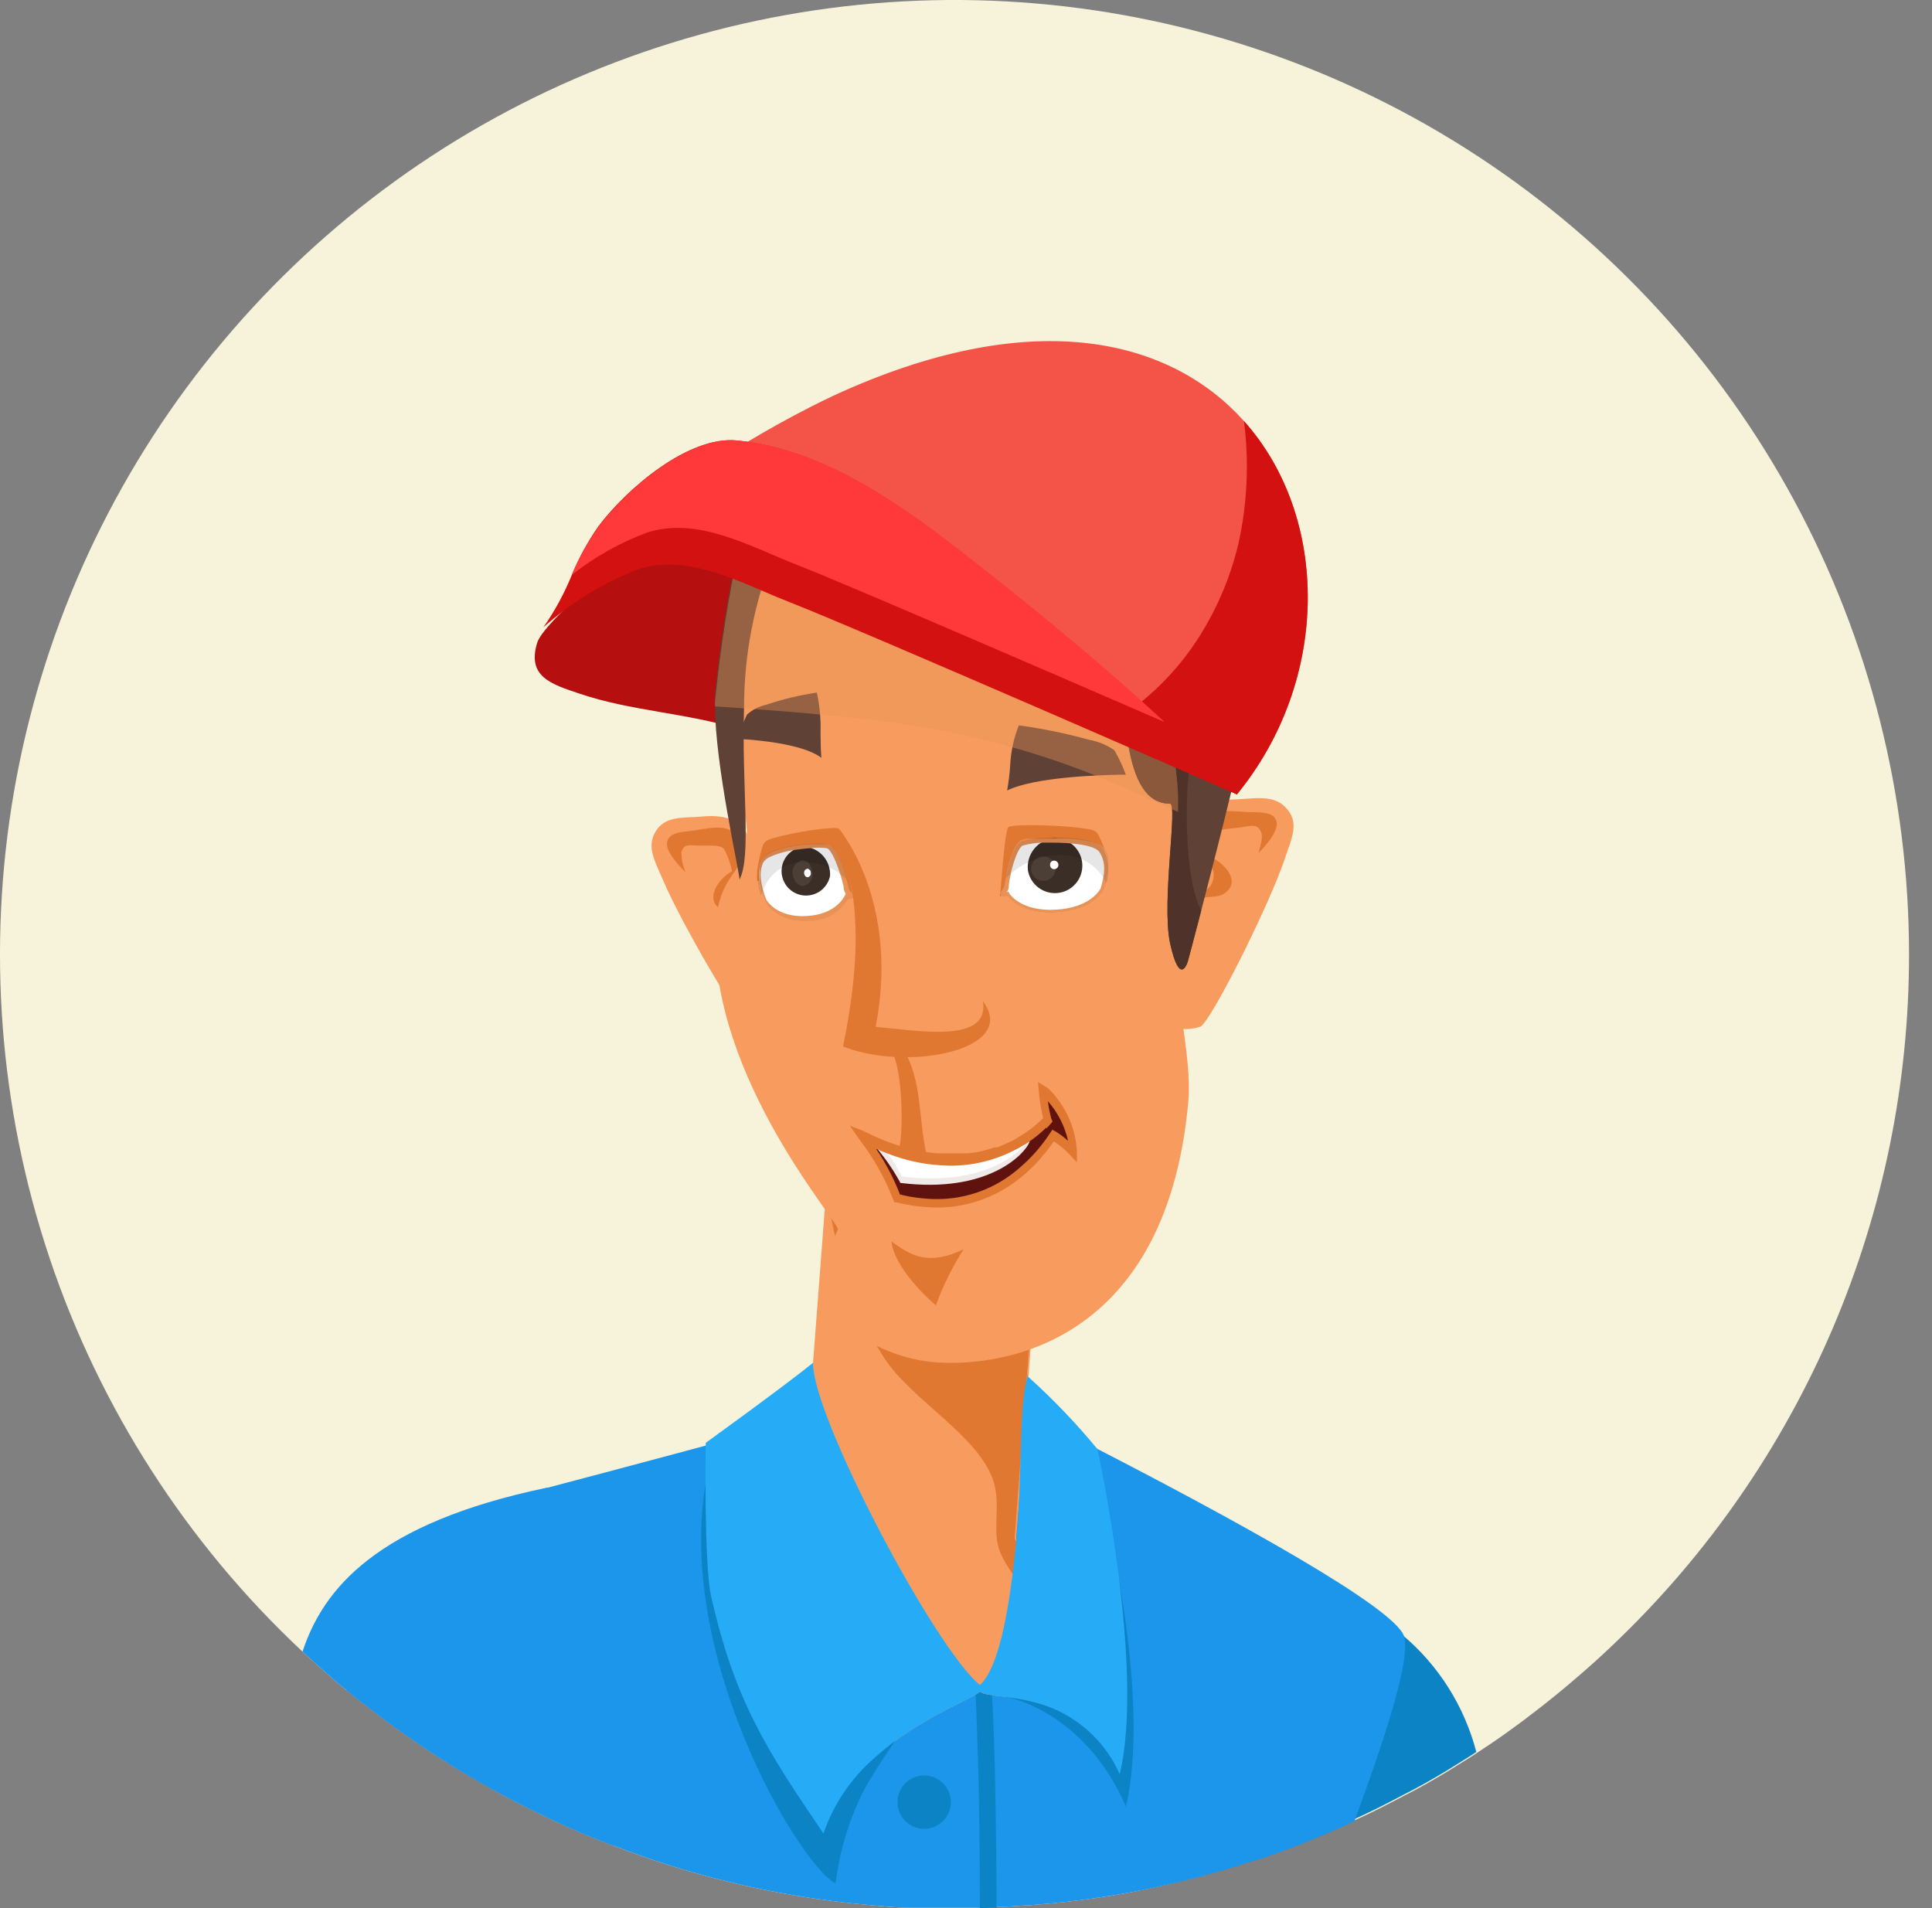 <svg width="81" height="80" viewBox="0 0 81 80" fill="none" xmlns="http://www.w3.org/2000/svg">
<rect x="0" y="0" width="81" height="80" fill="#808080" stroke="none"/>
<path d="M80.037 40.012C80.04 45.404 78.951 50.741 76.835 55.7C74.718 60.659 71.619 65.138 67.724 68.867L67.514 69.067C67.098 69.462 66.667 69.852 66.231 70.226C65.564 70.806 64.882 71.365 64.179 71.894C63.989 72.042 63.794 72.191 63.599 72.33C63.05 72.74 62.486 73.125 61.911 73.499L61.86 73.535L61.588 73.71L61.367 73.848L60.69 74.269C60.09 74.633 59.479 74.982 58.853 75.295L58.463 75.501C58.042 75.721 57.617 75.937 57.186 76.137L56.765 76.332C55.919 76.727 55.056 77.086 54.2 77.419L53.784 77.573C53.271 77.758 52.758 77.938 52.245 78.086C50.593 78.623 48.908 79.053 47.202 79.374C45.823 79.618 44.432 79.79 43.035 79.887H42.984C42.579 79.918 42.174 79.944 41.768 79.959L41.173 79.985H40.019C39.728 79.985 39.435 79.985 39.141 79.985H39.105C38.977 79.985 38.844 79.985 38.715 79.985C38.587 79.985 38.356 79.985 38.203 79.985C37.587 79.985 36.971 79.918 36.366 79.862C33.542 79.608 30.753 79.051 28.049 78.199C27.269 77.953 26.503 77.684 25.75 77.394L25.438 77.27L25.14 77.158C24.627 76.963 24.16 76.757 23.683 76.547C22.78 76.133 21.897 75.697 21.035 75.239C20.122 74.726 19.23 74.213 18.362 73.653C17.398 73.034 16.462 72.373 15.556 71.668C15.217 71.411 14.879 71.155 14.53 70.868C14.284 70.662 14.017 70.452 13.791 70.242L13.683 70.149L13.406 69.903C13.16 69.688 12.924 69.467 12.683 69.246C7.835 64.712 4.191 59.044 2.08 52.751C-0.032 46.459 -0.546 39.74 0.585 33.2C1.716 26.659 4.456 20.503 8.559 15.285C12.661 10.067 17.997 5.951 24.085 3.309C30.174 0.666 36.824 -0.421 43.438 0.146C50.051 0.713 56.419 2.916 61.969 6.557C67.519 10.198 72.076 15.162 75.23 21.002C78.384 26.842 80.036 33.375 80.037 40.012Z" fill="#F7F2DA"/>
<path d="M53.753 77.594C53.24 77.778 52.727 77.958 52.214 78.107C52.27 76.516 52.388 74.931 52.537 73.376C52.665 72.037 53.05 70.703 53.05 69.354L54.379 65.999C55.988 66.606 57.487 67.473 58.817 68.564C60.323 69.837 61.398 71.545 61.895 73.453L61.844 73.489L61.572 73.664L61.352 73.802L60.674 74.223C60.074 74.587 59.463 74.936 58.837 75.249L58.448 75.454C58.027 75.675 57.601 75.89 57.17 76.09L56.749 76.285C55.903 76.68 55.041 77.04 54.184 77.373L53.753 77.594Z" fill="#0C83C4"/>
<path d="M18.357 73.653C17.392 73.034 16.457 72.373 15.551 71.668C15.212 71.411 14.873 71.155 14.524 70.868C14.366 68.056 15.392 64.388 22.574 62.479L22.949 62.376C24.196 62.053 26.823 61.35 29.619 60.601L30.034 60.483L30.399 60.386C31.604 60.042 32.825 59.693 33.949 59.36L34.611 59.165C35.965 58.744 37.151 58.344 37.987 58.01C38.439 57.871 38.859 57.645 39.223 57.343C39.223 57.343 40.721 58.067 42.892 59.16L42.974 59.2L43.323 59.38L43.923 59.678L46.042 60.765C51.568 63.613 58.494 67.389 58.868 68.61C59.176 69.672 57.842 73.469 56.785 76.357C55.939 76.752 55.077 77.112 54.22 77.445L53.804 77.599C53.291 77.784 52.778 77.963 52.265 78.112C50.606 78.641 48.915 79.062 47.201 79.374C45.823 79.618 44.432 79.79 43.035 79.887H42.984C42.579 79.918 42.173 79.944 41.768 79.959L41.173 79.985H40.019C39.728 79.985 39.435 79.985 39.141 79.985H39.105C38.977 79.985 38.844 79.985 38.715 79.985C38.587 79.985 38.356 79.985 38.202 79.985C37.587 79.985 36.971 79.918 36.365 79.862C33.542 79.608 30.753 79.051 28.049 78.199C27.269 77.953 26.503 77.684 25.75 77.394L25.437 77.27L25.14 77.158C24.627 76.963 24.16 76.757 23.683 76.547C22.78 76.133 21.897 75.697 21.035 75.239C20.117 74.746 19.224 74.213 18.357 73.653Z" fill="#1B96EA"/>
<path d="M25.694 77.373L25.381 77.25L25.14 77.158C24.627 76.963 24.16 76.758 23.683 76.547C22.78 76.133 21.897 75.697 21.035 75.239C20.122 74.726 19.229 74.213 18.362 73.653C17.398 73.034 16.462 72.373 15.556 71.668C15.217 71.412 14.879 71.155 14.53 70.868C14.283 70.662 14.017 70.452 13.791 70.242L13.683 70.149L13.406 69.903C13.16 69.688 12.924 69.467 12.683 69.246C13.545 66.635 15.761 63.87 22.913 62.377H22.964L23.878 66.625C23.98 67.984 24.601 69.334 24.852 70.683C25.277 72.831 25.552 75.007 25.673 77.194C25.694 77.245 25.694 77.306 25.694 77.373Z" fill="#1B96EA"/>
<path d="M41.779 79.975L41.184 80H41.081C41.081 79.836 41.081 79.672 41.081 79.487C41.081 76.973 41.04 74.454 40.938 71.94C40.938 71.642 40.912 71.34 40.902 71.032L40.871 70.431C40.834 69.262 40.705 68.097 40.486 66.948C40.394 66.512 41.066 66.327 41.158 66.763C41.358 67.822 41.483 68.894 41.533 69.97C41.533 70.324 41.574 70.673 41.589 70.996V71.027C41.707 73.192 41.743 75.367 41.764 77.537C41.774 78.379 41.779 79.174 41.779 79.975Z" fill="#0C83C4"/>
<path d="M37.628 75.562C37.629 75.783 37.695 75.999 37.819 76.182C37.942 76.365 38.117 76.508 38.322 76.592C38.526 76.676 38.751 76.697 38.968 76.653C39.184 76.61 39.383 76.503 39.539 76.346C39.695 76.189 39.801 75.99 39.844 75.773C39.886 75.556 39.864 75.332 39.779 75.128C39.694 74.924 39.551 74.749 39.367 74.627C39.183 74.504 38.967 74.439 38.746 74.439C38.599 74.439 38.453 74.468 38.317 74.524C38.181 74.581 38.058 74.663 37.954 74.768C37.85 74.872 37.767 74.996 37.712 75.132C37.656 75.269 37.627 75.415 37.628 75.562Z" fill="#0C83C4"/>
<path d="M22.523 26.945C22.79 26.088 26.012 23.445 26.71 22.902L32.61 23.122C31.101 25.421 31.127 27.904 30.973 30.567C28.793 29.89 26.448 29.812 24.303 29.084C23.087 28.679 22.087 28.361 22.523 26.945Z" fill="#B50F0F"/>
<path d="M33.39 66.363C33.602 67.542 33.893 68.706 34.262 69.846C34.796 71.279 35.609 72.592 36.653 73.71C36.879 73.504 37.109 73.315 37.34 73.135C39.038 71.832 40.839 71.191 41.086 70.919C41.296 71.165 42.676 71.026 44.164 71.637C44.234 71.091 44.255 70.54 44.225 69.99C44.21 69.62 44.172 69.252 44.113 68.887C44.113 68.81 44.113 68.733 44.077 68.656L44.031 68.4C44.031 68.317 44 68.235 43.979 68.153C43.933 67.938 43.882 67.728 43.82 67.512C43.82 67.45 43.789 67.394 43.769 67.332C43.771 67.322 43.771 67.312 43.769 67.302C43.769 67.235 43.733 67.173 43.712 67.107L43.62 66.814L43.451 66.347C43.448 66.325 43.448 66.303 43.451 66.281C43.4 66.147 43.343 66.009 43.282 65.875C43.22 65.742 43.225 65.742 43.194 65.675C43.163 65.609 43.143 65.557 43.112 65.496C43.112 65.496 43.071 65.403 43.045 65.357C42.943 65.147 42.835 64.942 42.727 64.742L42.666 64.634L42.604 64.526L43.117 57.856C43.117 57.81 43.117 57.769 43.117 57.728L43.871 47.775L44.431 40.417L35.401 39.704L35.221 42.141L34.636 49.945L34.087 57.128L33.908 59.508L33.39 66.363Z" fill="#F79C5E"/>
<path d="M43.421 66.347C43.873 67.513 44.138 68.742 44.206 69.99C44.05 69.254 43.834 68.531 43.559 67.83C43.159 66.804 42.415 66.096 41.979 65.188C41.543 64.28 41.979 63.202 41.666 62.151C41.071 60.191 38.218 58.734 37.049 56.902C35.699 54.788 35.114 52.644 34.678 50.166C34.678 50.094 34.678 50.022 34.642 49.95C34.222 47.159 35.125 44.742 35.063 42.033L35.238 42.141L43.811 47.739L42.538 64.5C42.883 65.091 43.178 65.709 43.421 66.347Z" fill="#E07832"/>
<path d="M33.39 66.363C33.602 67.542 33.893 68.706 34.262 69.847C34.796 71.279 35.609 72.593 36.653 73.71C36.879 73.505 37.109 73.315 37.34 73.135C36.776 72.201 36.283 71.225 35.868 70.216C34.765 67.686 34.447 64.859 34.154 62.156C34.062 61.278 33.974 60.396 33.908 59.503L33.39 66.363Z" fill="#EF9C62"/>
<path d="M27.562 34.753C27.973 34.199 28.727 34.297 29.358 34.24C29.989 34.184 31.01 34.143 31.41 35.148C31.695 36.046 31.923 36.961 32.092 37.888L33.19 43.275C32.987 43.431 32.752 43.54 32.502 43.593C32.251 43.646 31.992 43.643 31.744 43.583C31.277 43.342 28.614 38.822 27.803 36.913C27.449 36.072 27.044 35.446 27.562 34.753Z" fill="#F79C5E"/>
<path d="M27.962 35.395C27.962 34.882 28.613 34.882 29.055 34.825C29.496 34.769 30.23 34.569 30.64 34.825C31.05 35.082 31.179 36.139 31.276 36.636C30.112 36.636 30.563 38.293 31.471 37.955L31.553 38.263C31.676 38.663 31.73 39.081 31.712 39.499C31.625 39.176 31.569 38.519 31.297 38.324C31.025 38.129 30.578 38.324 30.271 38.16C29.491 37.724 30.117 36.842 30.691 36.523C30.625 36.193 30.509 35.875 30.348 35.579C30.153 35.4 29.65 35.467 29.378 35.456C28.973 35.456 28.68 35.338 28.573 35.713C28.562 36.014 28.624 36.313 28.752 36.585C28.495 36.328 27.962 35.764 27.962 35.395Z" fill="#E07832"/>
<path d="M29.998 39.791C30.26 45.728 35.232 51.315 35.129 51.546C33.318 55.619 37.392 56.897 38.89 57.082C41.347 57.389 48.869 56.835 49.823 46.164C49.987 44.342 49.202 41.295 49.089 39.032C49.089 38.924 49.089 38.812 49.089 38.699C49.089 37.457 49.331 35.882 49.392 34.373C49.425 33.719 49.403 33.064 49.325 32.414C49.218 31.659 49.454 28.509 48.812 25.195C48.094 21.337 46.216 17.258 41.291 16.473C36.15 15.688 33.144 19.315 31.589 23.215C30.327 26.38 30.05 29.73 30.311 31.023C30.311 31.116 30.358 31.192 30.378 31.259C32.789 37.883 29.783 35.025 29.998 39.791Z" fill="#F79C5E"/>
<path d="M35.175 34.748C35.016 34.615 33.169 34.912 32.487 35.123C32.287 35.189 32.056 35.21 31.974 35.471C31.867 35.806 31.79 36.15 31.743 36.498C31.734 36.648 31.734 36.799 31.743 36.949C32.553 36.672 33.723 36.205 34.595 36.436C34.98 36.528 35.683 37.57 35.745 37.585C35.75 37.493 35.334 34.882 35.175 34.748Z" fill="#E07832"/>
<path d="M32.056 37.765C32.056 37.765 32.466 38.586 33.831 38.509C35.196 38.432 35.504 37.57 35.504 37.57C35.504 37.57 35.647 37.647 35.683 37.57C35.719 37.493 35.524 37.38 35.498 37.195C35.473 37.011 35.083 35.574 34.729 35.456C34.375 35.338 32.21 35.456 31.917 36.113C31.625 36.77 32.056 37.765 32.056 37.765Z" fill="white"/>
<path d="M34.801 36.718C34.764 36.907 34.675 37.081 34.544 37.221C34.413 37.362 34.245 37.462 34.06 37.512C33.875 37.562 33.679 37.559 33.495 37.503C33.312 37.447 33.147 37.341 33.021 37.197C32.895 37.052 32.812 36.875 32.781 36.685C32.75 36.496 32.773 36.302 32.847 36.125C32.922 35.948 33.044 35.795 33.201 35.684C33.357 35.573 33.542 35.508 33.734 35.497C34.035 35.522 34.315 35.663 34.515 35.891C34.714 36.119 34.816 36.416 34.801 36.718Z" fill="#3A2E26"/>
<path d="M34.057 36.585C34.08 36.709 34.053 36.837 33.982 36.942C33.911 37.047 33.802 37.119 33.678 37.144C33.447 37.144 33.252 36.928 33.231 36.631C33.216 36.507 33.247 36.382 33.318 36.279C33.389 36.175 33.495 36.102 33.616 36.072C33.862 36.061 34.042 36.292 34.057 36.585Z" fill="#4C3F35"/>
<path d="M33.995 36.59C34.002 36.632 33.993 36.675 33.969 36.711C33.945 36.746 33.908 36.771 33.867 36.78C33.785 36.78 33.718 36.708 33.713 36.605C33.708 36.561 33.722 36.517 33.749 36.483C33.777 36.448 33.818 36.426 33.861 36.421C33.9 36.43 33.933 36.452 33.958 36.482C33.982 36.513 33.995 36.551 33.995 36.59Z" fill="white"/>
<path d="M35.75 37.519C35.732 37.482 35.71 37.447 35.683 37.416C35.633 37.36 35.597 37.293 35.575 37.221C35.575 37.185 35.539 37.052 35.488 36.877C35.35 36.364 35.062 35.508 34.749 35.4H34.616H34.503C34.332 35.391 34.161 35.391 33.99 35.4C33.682 35.4 32.153 35.538 31.887 36.133C31.863 36.178 31.844 36.224 31.83 36.272C31.828 36.31 31.828 36.347 31.83 36.385C31.828 36.434 31.828 36.484 31.83 36.534C31.83 36.585 31.83 36.636 31.83 36.682C31.83 36.729 31.83 36.79 31.83 36.847C31.828 36.867 31.828 36.888 31.83 36.908V36.934C31.842 37.029 31.861 37.123 31.887 37.216C31.887 37.319 31.933 37.416 31.958 37.503C31.989 37.603 32.025 37.7 32.066 37.796C32.104 37.868 32.151 37.935 32.205 37.996C32.415 38.218 32.674 38.389 32.962 38.495C33.249 38.601 33.557 38.639 33.862 38.606C34.202 38.621 34.54 38.544 34.84 38.382C35.14 38.22 35.39 37.981 35.565 37.688C35.601 37.696 35.637 37.696 35.673 37.688C35.693 37.688 35.713 37.681 35.73 37.671C35.747 37.66 35.761 37.645 35.77 37.627C35.773 37.611 35.773 37.596 35.77 37.58C35.769 37.558 35.762 37.537 35.75 37.519ZM35.432 37.519C35.432 37.519 35.119 38.329 33.826 38.406C32.533 38.483 32.128 37.719 32.123 37.714C32.065 37.57 32.017 37.423 31.979 37.273C31.946 37.15 31.922 37.024 31.907 36.898C31.869 36.654 31.897 36.404 31.989 36.175C32.068 36.051 32.185 35.957 32.323 35.908C32.673 35.76 33.043 35.663 33.42 35.62C33.6 35.595 33.78 35.574 33.934 35.564C34.179 35.53 34.427 35.53 34.672 35.564C34.857 35.631 35.083 36.2 35.232 36.667C35.287 36.836 35.333 37.007 35.37 37.18C35.37 37.211 35.37 37.236 35.37 37.252C35.386 37.341 35.423 37.426 35.478 37.498L35.468 37.447L35.432 37.519Z" fill="#E89258"/>
<path opacity="0.1" d="M35.484 36.857C35.415 36.79 35.343 36.727 35.268 36.667C34.775 36.289 34.159 36.107 33.539 36.154C33.199 36.177 32.873 36.298 32.6 36.502C32.327 36.705 32.119 36.984 32 37.303C31.965 37.382 31.934 37.462 31.908 37.544C31.732 37.083 31.721 36.576 31.877 36.108C32.144 35.507 33.673 35.389 33.98 35.374C34.242 35.347 34.507 35.357 34.765 35.405C35.058 35.487 35.345 36.354 35.484 36.857Z" fill="black"/>
<path d="M42.276 34.681C42.44 34.533 44.595 34.599 45.406 34.728C45.647 34.764 45.919 34.758 46.052 35.005C46.217 35.332 46.348 35.676 46.442 36.031C46.452 36.179 46.452 36.328 46.442 36.477C45.477 36.308 44.082 35.964 43.102 36.313C42.676 36.457 41.994 37.575 41.922 37.601C41.953 37.483 42.107 34.835 42.276 34.681Z" fill="#E07832"/>
<path d="M46.226 37.298C46.226 37.298 45.857 38.16 44.282 38.252C42.707 38.344 42.23 37.524 42.23 37.524C42.23 37.524 42.071 37.621 42.024 37.565C41.978 37.508 42.183 37.359 42.194 37.175C42.204 36.99 42.471 35.512 42.861 35.353C43.251 35.194 45.754 35.051 46.165 35.656C46.575 36.261 46.226 37.298 46.226 37.298Z" fill="white"/>
<path d="M43.097 36.498C43.136 36.716 43.237 36.918 43.388 37.08C43.539 37.242 43.733 37.356 43.948 37.41C44.163 37.464 44.388 37.455 44.598 37.384C44.808 37.313 44.992 37.182 45.13 37.009C45.267 36.835 45.351 36.625 45.372 36.405C45.393 36.185 45.35 35.963 45.248 35.766C45.146 35.57 44.99 35.407 44.797 35.297C44.605 35.188 44.385 35.136 44.164 35.148C44.005 35.166 43.851 35.215 43.711 35.293C43.571 35.37 43.448 35.475 43.349 35.6C43.25 35.726 43.176 35.87 43.133 36.024C43.09 36.178 43.077 36.339 43.097 36.498Z" fill="#3A2E26"/>
<path d="M43.23 36.421C43.23 36.557 43.285 36.687 43.381 36.784C43.477 36.88 43.608 36.934 43.743 36.934C43.845 36.934 43.944 36.904 44.029 36.847C44.113 36.791 44.179 36.711 44.218 36.617C44.256 36.523 44.267 36.42 44.247 36.321C44.227 36.221 44.178 36.13 44.106 36.058C44.035 35.986 43.943 35.937 43.844 35.918C43.744 35.898 43.641 35.908 43.547 35.947C43.453 35.986 43.373 36.051 43.317 36.136C43.261 36.22 43.23 36.319 43.23 36.421Z" fill="#4C3F35"/>
<path d="M44.026 36.267C44.025 36.289 44.029 36.312 44.037 36.333C44.045 36.354 44.058 36.373 44.074 36.39C44.089 36.406 44.108 36.419 44.129 36.428C44.15 36.437 44.172 36.441 44.195 36.441C44.243 36.441 44.288 36.422 44.322 36.389C44.356 36.355 44.375 36.309 44.375 36.261C44.375 36.214 44.356 36.168 44.322 36.135C44.288 36.101 44.243 36.082 44.195 36.082C44.171 36.081 44.148 36.085 44.125 36.094C44.103 36.104 44.084 36.117 44.068 36.135C44.051 36.153 44.039 36.173 44.032 36.196C44.025 36.219 44.023 36.243 44.026 36.267Z" fill="white"/>
<path d="M46.463 36.272C46.465 36.258 46.465 36.244 46.463 36.231C46.465 36.192 46.465 36.152 46.463 36.113C46.468 36.082 46.468 36.051 46.463 36.02C46.465 35.997 46.465 35.973 46.463 35.949V35.882C46.43 35.793 46.387 35.709 46.334 35.631C45.95 35.077 44.179 35.148 43.825 35.169H43.61H43.497H43.405H43.276H43.138H43.015L42.846 35.215C42.502 35.353 42.276 36.241 42.179 36.754C42.153 36.869 42.134 36.986 42.122 37.103C42.106 37.18 42.073 37.252 42.025 37.313C41.996 37.349 41.974 37.389 41.958 37.431C41.955 37.45 41.955 37.469 41.958 37.488C41.964 37.509 41.975 37.528 41.989 37.544C42.002 37.562 42.02 37.577 42.041 37.586C42.062 37.595 42.084 37.598 42.107 37.596C42.15 37.592 42.191 37.579 42.23 37.56C42.384 37.77 42.943 38.34 44.282 38.263C45.893 38.17 46.288 37.293 46.298 37.236C46.309 37.18 46.345 37.103 46.386 36.929L46.416 36.795C46.434 36.702 46.446 36.608 46.452 36.513C46.452 36.462 46.452 36.41 46.452 36.354V36.169L46.463 36.272ZM46.257 36.785C46.229 36.941 46.191 37.095 46.145 37.247C46.145 37.247 45.77 38.052 44.277 38.139C42.784 38.227 42.322 37.467 42.317 37.457L42.276 37.375L42.199 37.421C42.256 37.347 42.29 37.258 42.297 37.165C42.295 37.141 42.295 37.117 42.297 37.093C42.316 36.939 42.343 36.787 42.379 36.636C42.381 36.626 42.381 36.615 42.379 36.605C42.497 36.128 42.687 35.528 42.892 35.446C43.17 35.372 43.456 35.332 43.743 35.328H44.046C44.939 35.328 45.883 35.42 46.098 35.728C46.229 35.935 46.297 36.176 46.293 36.421C46.292 36.548 46.281 36.675 46.257 36.8V36.785Z" fill="#E89258"/>
<path opacity="0.1" d="M42.179 36.816C42.249 36.741 42.325 36.67 42.404 36.605C42.944 36.151 43.618 35.887 44.323 35.856C44.702 35.819 45.083 35.888 45.424 36.054C45.766 36.221 46.054 36.479 46.258 36.8L46.391 37.031C46.463 36.795 46.488 36.547 46.465 36.302C46.441 36.056 46.369 35.818 46.252 35.6C45.868 35.041 44.098 35.087 43.743 35.133C43.44 35.137 43.138 35.18 42.846 35.261C42.502 35.395 42.276 36.298 42.179 36.816Z" fill="black"/>
<path d="M34.437 31.772C33.657 31.177 31.677 31.023 31.082 30.987H30.907C31.019 30.636 31.156 30.293 31.318 29.961C31.542 29.756 31.816 29.615 32.113 29.551C32.808 29.317 33.522 29.145 34.247 29.038C34.367 29.59 34.419 30.155 34.401 30.72C34.406 31.064 34.406 31.428 34.437 31.772Z" fill="#604135"/>
<path d="M42.225 33.142C43.364 32.578 46.144 32.491 46.981 32.48H47.201C47.071 32.125 46.909 31.782 46.719 31.454C46.396 31.23 46.029 31.08 45.642 31.013C44.682 30.746 43.705 30.545 42.717 30.413C42.502 30.948 42.379 31.515 42.353 32.09C42.329 32.443 42.286 32.794 42.225 33.142Z" fill="#604135"/>
<path d="M43.918 46.969C43.817 46.561 43.749 46.146 43.712 45.727C44.349 46.102 44.995 47.385 45.005 48.293C44.757 48.026 44.47 47.797 44.154 47.616C42.717 49.776 40.495 50.981 37.607 50.242C37.26 49.326 36.787 48.463 36.201 47.677C41.209 50.273 43.918 46.969 43.918 46.969Z" fill="#60120F"/>
<path d="M36.428 47.77C36.551 47.903 36.669 48.031 36.782 48.17L36.823 48.216C37.05 48.494 37.261 48.785 37.454 49.088C37.551 49.242 37.639 49.396 37.726 49.545C37.726 49.545 37.726 49.596 37.757 49.596C41.44 50.053 42.974 48.37 43.159 47.888C43.165 47.866 43.165 47.843 43.159 47.821C43.031 47.657 42.282 48.267 42.277 47.944C41.53 48.292 40.715 48.467 39.891 48.457H39.67C39.068 48.432 38.471 48.328 37.895 48.149C37.572 48.088 37.243 48.011 36.91 47.913L36.428 47.77Z" fill="#EFEAE8"/>
<path d="M36.863 47.913C36.877 47.924 36.889 47.936 36.899 47.949C37.123 48.227 37.332 48.516 37.525 48.816C37.617 48.975 37.705 49.129 37.797 49.278C37.797 49.278 37.797 49.324 37.828 49.329C41.096 49.735 42.671 48.452 43.112 47.821C42.984 47.657 42.235 48.267 42.23 47.944C41.483 48.292 40.668 48.467 39.844 48.457H39.623C39.021 48.432 38.424 48.328 37.848 48.149C37.525 48.088 37.197 48.011 36.863 47.913Z" fill="white"/>
<path d="M44.077 46.903C44.011 46.662 43.964 46.416 43.933 46.169L43.882 46.81C43.882 46.861 43.882 46.913 43.918 46.964C43.903 46.986 43.886 47.007 43.867 47.026V47.313C43.934 47.248 43.997 47.18 44.056 47.108L44.128 47.02L44.077 46.903ZM45.149 48.283C45.099 47.29 44.678 46.353 43.969 45.656C43.911 45.608 43.85 45.565 43.785 45.528L43.518 45.368L43.549 45.733C43.583 46.12 43.645 46.504 43.733 46.882C43.573 47.043 43.402 47.192 43.22 47.328C43.107 47.41 42.984 47.503 42.851 47.585C42.717 47.667 42.61 47.734 42.471 47.811C42.395 47.852 42.316 47.89 42.235 47.923L41.999 48.026C41.975 48.039 41.949 48.05 41.922 48.057L41.804 48.103C41.789 48.107 41.773 48.107 41.758 48.103H41.722L41.62 48.134L41.486 48.175L41.183 48.257C41.087 48.283 40.99 48.304 40.891 48.319H40.84L40.604 48.354H40.532H40.46H40.434H40.285H39.619H39.234L38.885 48.308H38.844C38.497 48.253 38.154 48.176 37.818 48.077L37.679 48.031C37.379 47.936 37.084 47.825 36.797 47.698C36.612 47.621 36.422 47.528 36.232 47.431L35.627 47.195L36.073 47.831C36.648 48.588 37.113 49.422 37.453 50.309L37.489 50.407H37.572C38.117 50.545 38.676 50.619 39.239 50.627C40.169 50.638 41.085 50.41 41.902 49.965C42.336 49.733 42.738 49.445 43.097 49.109C43.33 48.902 43.545 48.675 43.738 48.431C43.897 48.247 44.044 48.053 44.18 47.852C44.435 48.019 44.67 48.217 44.877 48.442L45.149 48.734V48.283ZM44.2 47.416L44.123 47.359L44.046 47.477L43.831 47.79C43.6 48.107 43.343 48.404 43.061 48.678C42.943 48.791 42.82 48.898 42.697 49.006C41.736 49.834 40.507 50.285 39.239 50.273C38.874 50.269 38.51 50.234 38.151 50.171C38.013 50.145 37.869 50.114 37.73 50.078C37.473 49.408 37.139 48.769 36.735 48.175C36.739 48.177 36.744 48.178 36.748 48.178C36.752 48.178 36.757 48.177 36.761 48.175C36.904 48.242 37.053 48.303 37.202 48.359C38.036 48.688 38.922 48.862 39.819 48.873C40.765 48.88 41.698 48.656 42.538 48.221C42.663 48.161 42.784 48.094 42.902 48.021L42.959 47.99L43.102 47.898C43.261 47.79 43.405 47.682 43.528 47.58C43.651 47.477 43.738 47.395 43.815 47.323C43.883 47.258 43.946 47.19 44.005 47.118L44.077 47.031L44.046 46.913C43.991 46.668 43.953 46.419 43.933 46.169C44.35 46.643 44.642 47.215 44.78 47.831C44.606 47.676 44.419 47.537 44.221 47.416H44.2Z" fill="#E07832"/>
<path d="M40.398 52.382C39.926 53.118 39.538 53.905 39.238 54.727C38.556 54.157 37.448 52.946 37.376 52.048C38.176 52.628 38.884 53.095 40.398 52.382Z" fill="#E07832"/>
<path d="M53.872 33.825C53.359 33.311 52.563 33.486 51.881 33.511C51.199 33.537 50.085 33.578 49.742 34.62C49.533 35.539 49.387 36.472 49.306 37.411L48.741 42.885C48.98 43.022 49.246 43.106 49.52 43.134C49.794 43.161 50.07 43.131 50.332 43.044C50.804 42.762 53.189 37.996 53.856 36.036C54.154 35.128 54.523 34.466 53.872 33.825Z" fill="#F79C5E"/>
<path d="M53.528 34.507C53.476 33.994 52.768 34.066 52.286 34.045C51.804 34.025 50.993 33.907 50.578 34.204C50.162 34.502 50.141 35.564 50.065 36.072C51.316 35.944 51.008 37.652 49.998 37.406L49.941 37.719C49.854 38.123 49.842 38.541 49.905 38.95C49.962 38.622 49.952 37.96 50.224 37.744C50.495 37.529 50.998 37.672 51.306 37.477C52.101 36.965 51.306 36.149 50.675 35.887C50.737 35.661 50.783 35.087 50.947 34.917C51.111 34.748 51.686 34.738 51.973 34.697C52.409 34.635 52.712 34.507 52.866 34.871C52.974 35.112 52.82 35.507 52.768 35.759C53.05 35.482 53.569 34.881 53.528 34.507Z" fill="#E07832"/>
<path d="M37.197 43.942H37.079C37.118 43.937 37.158 43.937 37.197 43.942Z" fill="#E89258"/>
<path d="M37.197 43.942L37.849 43.973C38.695 45.24 38.495 47.092 38.875 48.503C38.516 48.652 38.023 48.355 37.628 48.36C37.936 47.857 37.859 44.075 37.197 43.942Z" fill="#E07832"/>
<path d="M35.175 34.748C35.175 34.748 37.74 37.744 36.714 43.054C38.495 43.203 41.501 43.778 41.209 41.977C42.748 44.029 38.043 44.943 35.344 43.875C36.776 36.959 34.806 35.497 35.175 34.748Z" fill="#E07832"/>
<path d="M31.81 24.194C32.769 24.8 34.447 25.631 35.463 25.441C38.154 24.952 40.705 23.877 42.933 22.291C49.511 17.489 44.985 33.696 49.054 33.696C49.392 33.696 48.69 37.801 49.054 39.535C49.475 41.459 49.803 40.299 49.803 40.299C49.803 40.299 50.029 39.468 50.362 38.175C51.44 34.03 53.687 25.138 53.492 23.753C53.076 20.818 49.028 19.844 46.725 17.791C43.723 15.118 38.931 15.272 35.437 17.535C34.442 18.186 31.625 18.284 30.035 19.448C29.62 19.734 29.263 20.096 28.983 20.516C28.398 21.542 30.538 23.379 31.81 24.194Z" fill="#604135"/>
<path d="M32.959 19.49C33.424 19.095 33.827 18.634 34.154 18.12C34.483 17.407 32.528 19.623 32.959 19.49Z" fill="#604135"/>
<path d="M29.978 29.617C29.978 32.065 31.004 36.559 31.004 36.877C31.517 35.902 31.091 32.983 31.194 29.694C31.191 27.454 31.623 25.234 32.466 23.158L32.62 22.824L33.026 19.423L32.944 19.464C32.261 20.121 31.517 20.808 31.353 21.326C31.225 21.742 31.066 22.388 30.907 23.142C30.485 25.134 30.172 27.146 29.968 29.171C29.978 29.315 29.973 29.463 29.978 29.617Z" fill="#604135"/>
<path d="M31.81 24.194C32.769 24.8 34.447 25.631 35.463 25.441C38.154 24.952 40.705 23.877 42.933 22.291C49.511 17.489 44.985 33.696 49.054 33.696C49.392 33.696 48.69 37.801 49.054 39.535C49.475 41.459 49.803 40.299 49.803 40.299C49.803 40.299 50.029 39.468 50.362 38.175C49.582 36.703 49.711 32.875 49.9 32.054C46.822 32.675 47.982 21.896 45.858 20.449C44.518 19.541 42.995 21.137 41.84 21.742C40.686 22.347 39.193 23.014 37.864 22.696C35.914 22.224 34.047 21.029 32.138 20.295C31.461 20.038 30.768 19.751 30.086 19.448C29.652 19.729 29.278 20.092 28.983 20.516C28.398 21.542 30.538 23.378 31.81 24.194Z" fill="#4F3229"/>
<g style="mix-blend-mode:multiply" opacity="0.4">
<path d="M29.978 29.617L31.21 29.7C33.503 29.859 36.079 30.095 37.695 30.336C40.556 30.734 43.357 31.48 46.037 32.557C47.109 33.004 48.166 33.496 49.228 33.968L49.387 34.04C49.408 33.497 49.384 32.953 49.316 32.414C49.208 31.66 49.444 28.509 48.803 25.195L48.695 25.133C47.621 24.695 46.495 24.397 45.344 24.246C42.912 23.738 40.447 23.406 37.967 23.25C36.156 23.168 34.309 23.096 32.482 23.163C32.338 23.163 31.661 23.163 30.943 23.163C30.522 25.154 30.208 27.167 30.004 29.192C29.978 29.315 29.973 29.464 29.978 29.617Z" fill="#E89258"/>
</g>
<path d="M30.148 60.073C31.076 61.297 32.091 62.453 33.185 63.531C33.642 64.044 36.181 66.476 36.048 66.835L38.736 71.452C38.695 71.452 38.736 71.319 38.603 71.386C37.838 72.602 36.92 73.777 36.207 75.08C35.596 76.297 35.198 77.611 35.032 78.964C33.39 78.138 27.285 67.758 30.148 60.073Z" fill="#0C83C4"/>
<path d="M29.814 66.922C30.794 71.268 32.107 73.325 34.524 76.87C34.945 75.649 35.679 74.559 36.653 73.71C36.879 73.505 37.109 73.315 37.34 73.135C39.039 71.832 40.84 71.191 41.086 70.919L41.234 70.755C41.182 70.723 41.132 70.687 41.086 70.647C39.208 69.138 34.041 59.359 34.088 57.138C32.815 58.164 29.588 60.493 29.588 60.493C29.588 60.493 29.506 65.542 29.814 66.922Z" fill="#26ACF7"/>
<path d="M42.184 71.145C42.184 71.145 42.809 66.46 42.856 66.014C43.117 63.356 43.21 60.565 43.302 59.226C43.302 59.18 43.302 59.134 43.302 59.093C44.575 60.119 46.416 63.767 46.416 63.767C46.416 63.767 48.248 71.273 47.206 75.737C45.426 71.678 42.184 71.145 42.184 71.145Z" fill="#0C83C4"/>
<path d="M40.947 70.755L41.086 70.919C41.296 71.165 42.676 71.027 44.164 71.637C45.406 72.168 46.4 73.151 46.945 74.387C48.017 69.929 46.011 60.755 46.011 60.755C45.105 59.656 44.117 58.627 43.056 57.677C43.056 57.718 43.133 57.477 43.056 57.805C42.707 59.103 42.866 61.935 42.61 64.593C42.563 65.06 42.512 65.522 42.456 65.968C42.184 68.148 41.763 70.026 41.096 70.632C41.055 70.682 41.004 70.724 40.947 70.755Z" fill="#26ACF7"/>
<path d="M26.771 22.44C30.727 22.876 36.658 22.907 40.301 24.615C43.015 25.872 45.534 27.511 47.781 29.484C48.704 30.299 49.492 31.255 50.116 32.316L51.855 33.312C55.78 28.515 55.759 21.686 52.153 17.653C49.074 14.221 43.431 12.815 35.37 16.396C33.349 17.284 27.628 20.336 26.771 22.44Z" fill="#F45347"/>
<path d="M47.781 29.484C48.704 30.299 49.492 31.255 50.116 32.316L51.855 33.311C55.78 28.514 55.759 21.686 52.153 17.653C52.375 19.376 52.295 21.124 51.916 22.819C51.572 24.253 50.983 25.617 50.177 26.852C49.522 27.85 48.714 28.738 47.781 29.484Z" fill="#D31111"/>
<path d="M22.78 26.303C23.949 25.257 25.298 24.431 26.762 23.866C28.891 23.184 31.061 24.446 33.067 25.231C36.145 26.436 51.855 33.306 51.855 33.306C50.922 32.28 49.88 31.254 48.803 30.274C45.273 27.001 41.394 23.994 39.988 22.901C36.202 19.957 33.539 18.751 30.907 18.469C28.886 18.253 26.29 20.47 25.094 22.06C24.644 22.7 24.267 23.388 23.971 24.112C23.657 24.885 23.258 25.62 22.78 26.303Z" fill="#D31111"/>
<path d="M23.97 24.107C24.924 23.351 25.993 22.75 27.135 22.327C29.259 21.645 31.43 22.907 33.436 23.692C35.596 24.538 43.995 28.181 48.828 30.274C45.298 27.001 41.419 23.994 40.013 22.901C36.227 19.957 33.564 18.751 30.932 18.469C28.91 18.253 26.314 20.47 25.119 22.06C24.66 22.697 24.274 23.384 23.97 24.107Z" fill="#FF3939"/>
</svg>

